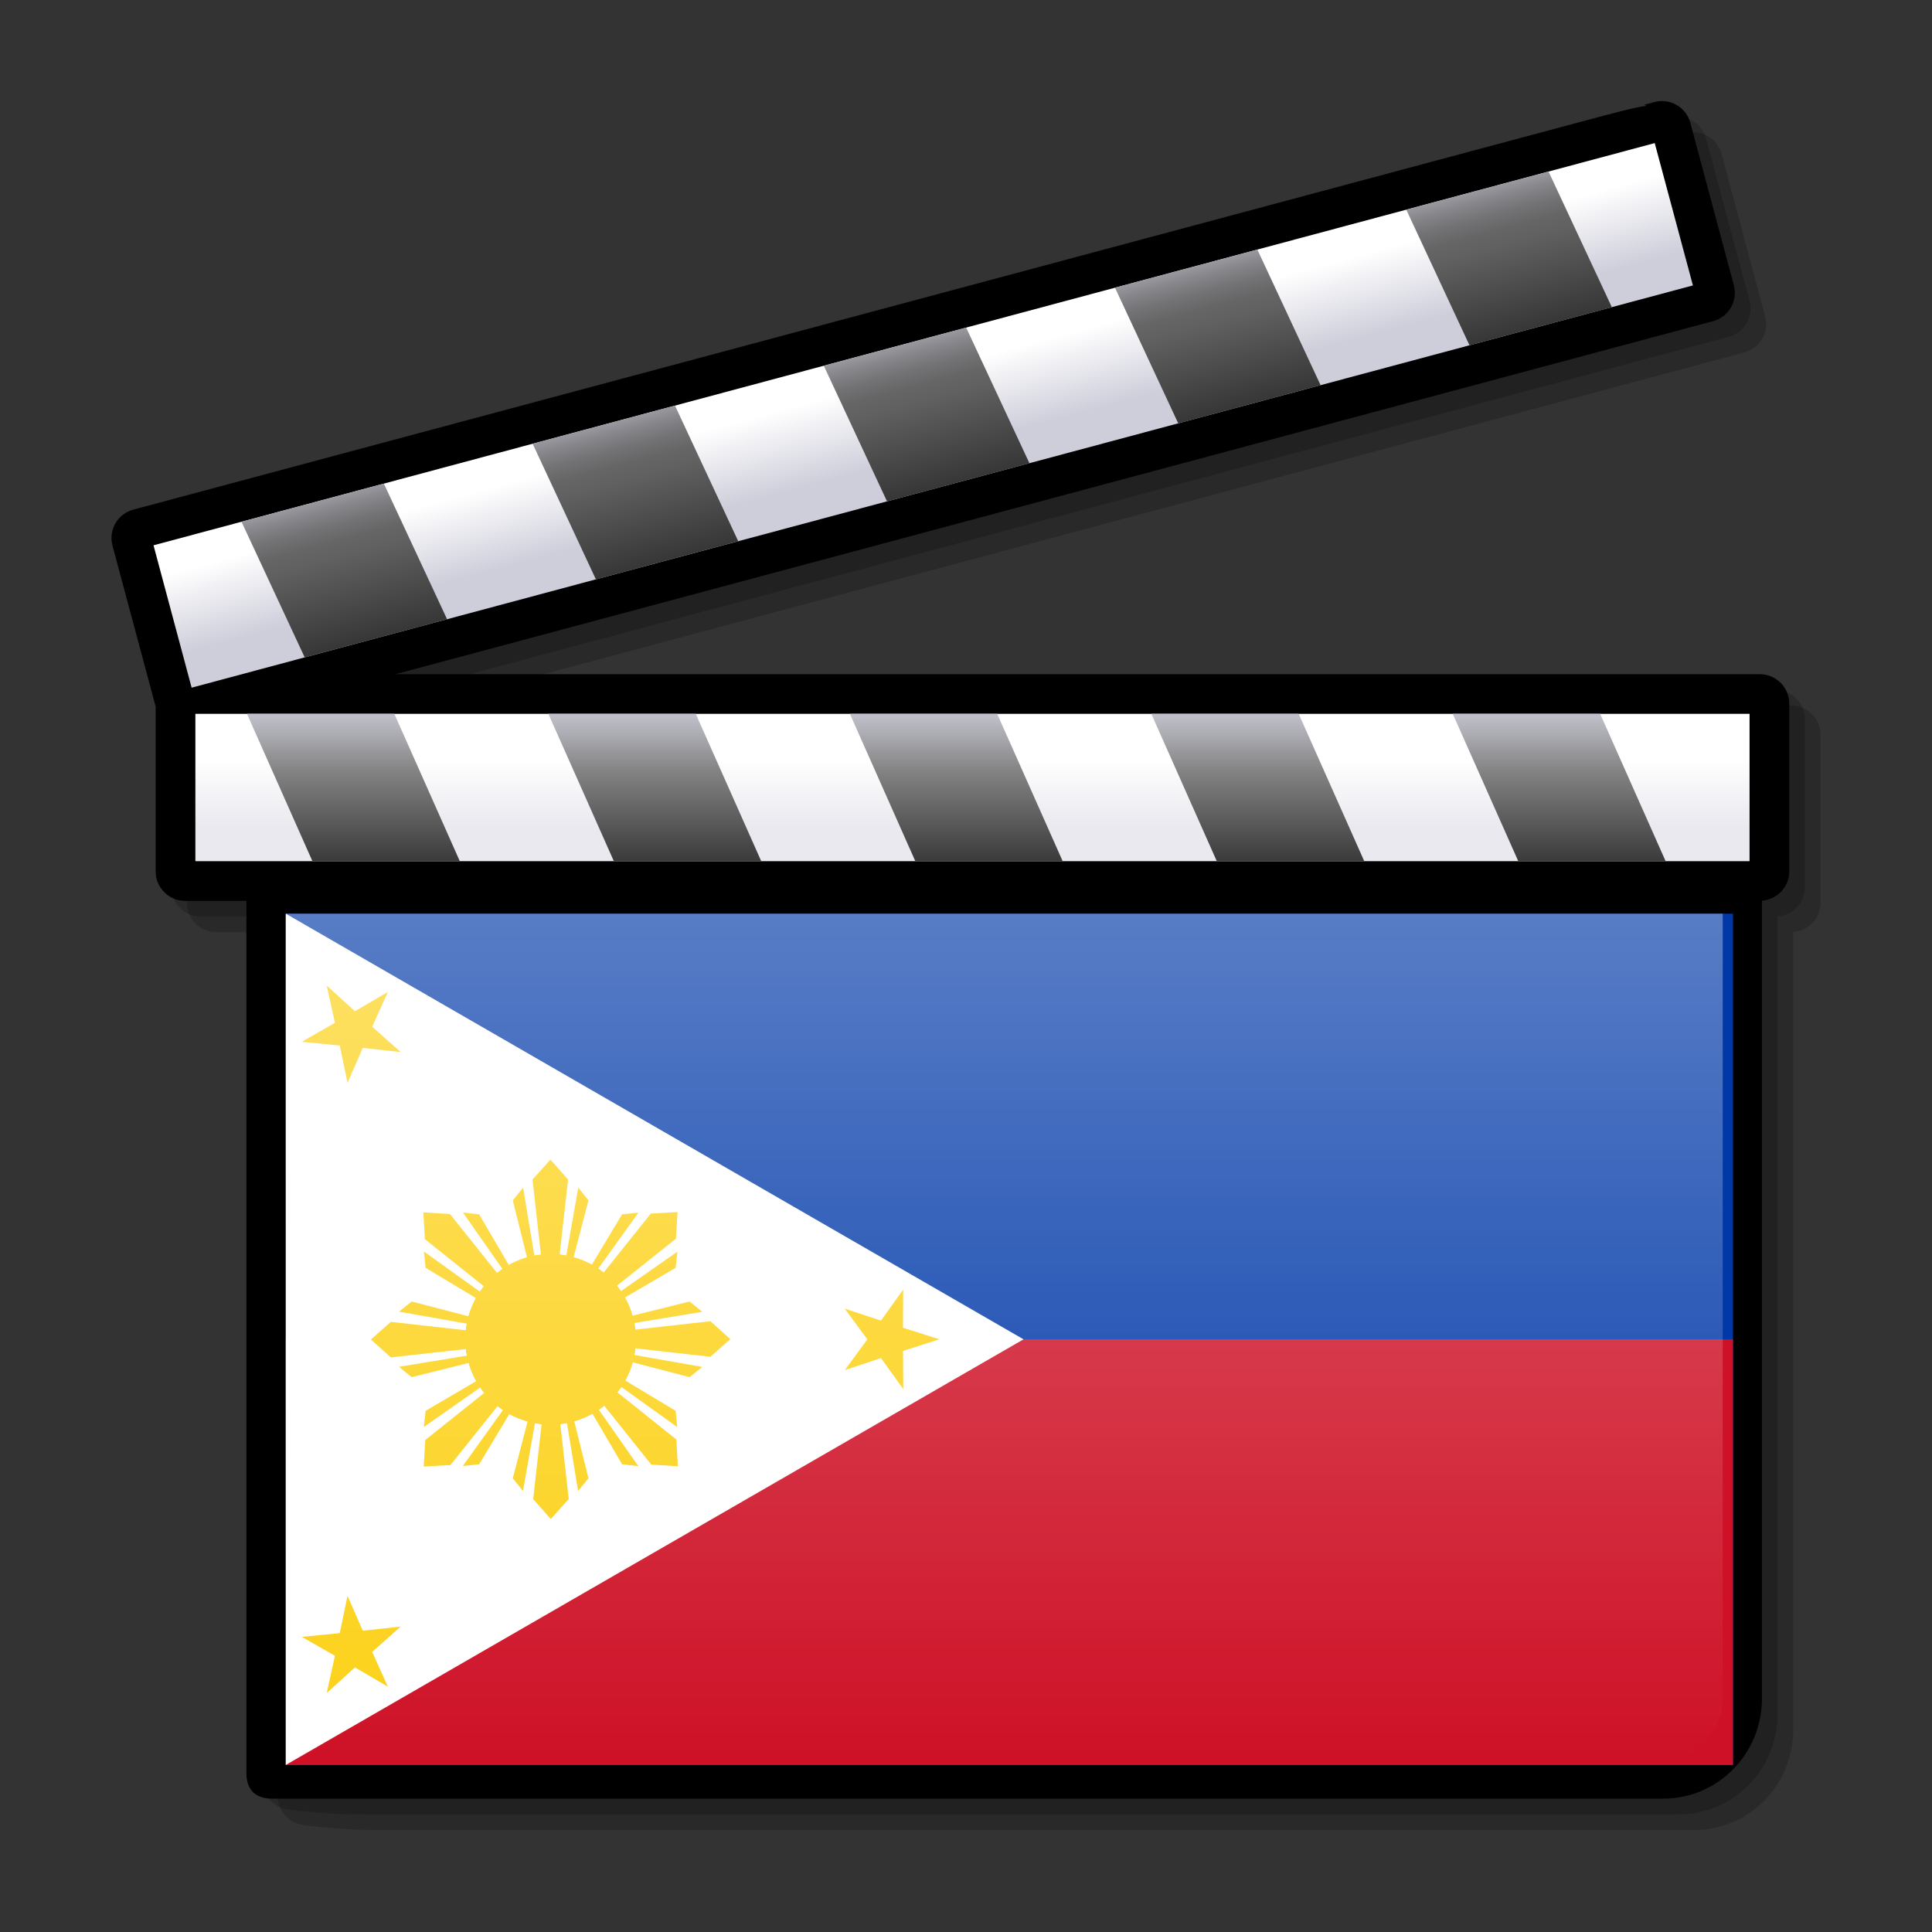 <?xml version="1.0" encoding="UTF-8" standalone="no"?>
<!-- Created with Inkscape (http://www.inkscape.org/) -->

<svg
   xmlns:a="http://ns.adobe.com/AdobeSVGViewerExtensions/3.0/"
   xmlns:svg="http://www.w3.org/2000/svg"
   xmlns="http://www.w3.org/2000/svg"
   xmlns:xlink="http://www.w3.org/1999/xlink"
   version="1.1"
   width="48pt"
   height="48pt"
   viewBox="0 0 48 48"
   id="svg548"
   xml:space="preserve"
   style="overflow:visible">
  <rect x="0" y="0" width="48" height="48" fill="#333333" stroke="none"/>
  <defs
   id="defs630"><linearGradient
     id="linearGradient3746"><stop
       id="stop3748"
       style="stop-color:#ffffff;stop-opacity:0"
       offset="0" /><stop
       id="stop3750"
       style="stop-color:#ffffff;stop-opacity:0.345"
       offset="1" /></linearGradient><linearGradient
     x1="24.16"
     y1="18.868"
     x2="24.16"
     y2="20.534"
     id="XMLID_9_"
     gradientUnits="userSpaceOnUse">
      <stop
   id="stop589"
   style="stop-color:#ffffff;stop-opacity:1"
   offset="0" />
      <stop
   id="stop590"
   style="stop-color:#e9e9ef;stop-opacity:1"
   offset="1" />
      <a:midPointStop
   id="midPointStop591"
   style="stop-color:#FFFFFF"
   offset="0" />
      <a:midPointStop
   id="midPointStop592"
   style="stop-color:#FFFFFF"
   offset="0.5" />
      <a:midPointStop
   id="midPointStop593"
   style="stop-color:#E9E9EF"
   offset="1" />
    </linearGradient><linearGradient
     x1="311.223"
     y1="17.458"
     x2="311.223"
     y2="23.226"
     id="XMLID_10_"
     gradientUnits="userSpaceOnUse"
     gradientTransform="matrix(1,0,0.268,1,-292.705,0)">
      <stop
   id="stop596"
   style="stop-color:#cecedb;stop-opacity:1"
   offset="0" />
      <stop
   id="stop597"
   style="stop-color:#828282;stop-opacity:1"
   offset="0.298" />
      <stop
   id="stop598"
   style="stop-color:#000000;stop-opacity:1"
   offset="1" />
      <a:midPointStop
   id="midPointStop599"
   style="stop-color:#CECEDB"
   offset="0" />
      <a:midPointStop
   id="midPointStop600"
   style="stop-color:#CECEDB"
   offset="0.5" />
      <a:midPointStop
   id="midPointStop601"
   style="stop-color:#828282"
   offset="0.298" />
      <a:midPointStop
   id="midPointStop602"
   style="stop-color:#828282"
   offset="0.5" />
      <a:midPointStop
   id="midPointStop603"
   style="stop-color:#000000"
   offset="1" />
    </linearGradient><linearGradient
     x1="22.669"
     y1="9.319"
     x2="23.184"
     y2="11.242"
     id="XMLID_11_"
     gradientUnits="userSpaceOnUse">
      <stop
   id="stop607"
   style="stop-color:#ffffff;stop-opacity:1"
   offset="0" />
      <stop
   id="stop608"
   style="stop-color:#cecedb;stop-opacity:1"
   offset="1" />
      <a:midPointStop
   id="midPointStop609"
   style="stop-color:#FFFFFF"
   offset="0" />
      <a:midPointStop
   id="midPointStop610"
   style="stop-color:#FFFFFF"
   offset="0.5" />
      <a:midPointStop
   id="midPointStop611"
   style="stop-color:#CECEDB"
   offset="1" />
    </linearGradient><linearGradient
     x1="22.367"
     y1="7.85"
     x2="24.235"
     y2="14.824"
     id="XMLID_12_"
     gradientUnits="userSpaceOnUse">
      <stop
   id="stop614"
   style="stop-color:#cecedb;stop-opacity:1"
   offset="0" />
      <stop
   id="stop615"
   style="stop-color:#cbcbd7;stop-opacity:1"
   offset="0.005" />
      <stop
   id="stop616"
   style="stop-color:#a5a5ad;stop-opacity:1"
   offset="0.07" />
      <stop
   id="stop617"
   style="stop-color:#87878c;stop-opacity:1"
   offset="0.134" />
      <stop
   id="stop618"
   style="stop-color:#727274;stop-opacity:1"
   offset="0.194" />
      <stop
   id="stop619"
   style="stop-color:#656566;stop-opacity:1"
   offset="0.25" />
      <stop
   id="stop620"
   style="stop-color:#616161;stop-opacity:1"
   offset="0.298" />
      <stop
   id="stop621"
   style="stop-color:#000000;stop-opacity:1"
   offset="1" />
      <a:midPointStop
   id="midPointStop622"
   style="stop-color:#CECEDB"
   offset="0" />
      <a:midPointStop
   id="midPointStop623"
   style="stop-color:#CECEDB"
   offset="0.327" />
      <a:midPointStop
   id="midPointStop624"
   style="stop-color:#616161"
   offset="0.298" />
      <a:midPointStop
   id="midPointStop625"
   style="stop-color:#616161"
   offset="0.5" />
      <a:midPointStop
   id="midPointStop626"
   style="stop-color:#000000"
   offset="1" />
    </linearGradient><linearGradient
     x1="22.367"
     y1="7.85"
     x2="24.235"
     y2="14.824"
     id="linearGradient2914"
     xlink:href="#XMLID_12_"
     gradientUnits="userSpaceOnUse" /><linearGradient
     x1="311.223"
     y1="17.458"
     x2="311.223"
     y2="23.226"
     id="linearGradient2919"
     xlink:href="#XMLID_10_"
     gradientUnits="userSpaceOnUse"
     gradientTransform="matrix(1,0,0.268,1,-292.705,0)" /><linearGradient
     x1="24.16"
     y1="18.868"
     x2="24.16"
     y2="20.534"
     id="linearGradient2922"
     xlink:href="#XMLID_9_"
     gradientUnits="userSpaceOnUse" /><linearGradient
     x1="7.102"
     y1="43.7"
     x2="7.102"
     y2="22.7"
     id="linearGradient3755"
     xlink:href="#linearGradient3746"
     gradientUnits="userSpaceOnUse"
     gradientTransform="scale(1.25,1.25)" /></defs>
  
  
  <path
   d="M 44.5,17.527 H 44.244 10.604 L 43.339,8.756 C 43.527,8.705 43.685,8.585 43.782,8.415 43.879,8.246 43.905,8.05 43.854,7.861 L 42.774,3.829 C 42.726,3.644 42.6,3.481 42.433,3.385 42.264,3.288 42.067,3.262 41.879,3.313 L 41.633,3.38 c 0,0 0.041,0.021 0.051,0.027 -0.27,0.034 -0.743,0.159 -1.664,0.406 L 4.088,13.439 C 3.9,13.489 3.743,13.61 3.645,13.778 3.58,13.892 3.546,14.016 3.546,14.143 c 0,0.064 0.008,0.128 0.025,0.19 l 1.073,4.002 v 4.095 c 0,0.402 0.327,0.729 0.729,0.729 h 1.524 v 21.457 c 0,0.366 0.273,0.678 0.636,0.725 l 0.22,0.027 c 0.238,0.029 0.863,0.096 1.593,0.096 h 32.758 c 1.35,0 2.447,-1.114 2.447,-2.484 V 23.155 c 0.378,-0.027 0.68,-0.34 0.68,-0.724 v -4.174 c 0,-0.402 -0.328,-0.73 -0.731,-0.73 z"
   id="path551"
   style="opacity:0.2" /><path
   d="M 44.112,17.139 H 43.855 10.215 L 42.95,8.367 C 43.138,8.317 43.296,8.196 43.393,8.026 43.49,7.858 43.516,7.661 43.466,7.472 L 42.386,3.44 C 42.337,3.255 42.213,3.093 42.045,2.996 41.876,2.899 41.68,2.873 41.491,2.924 L 41.243,2.99 c 0,0 0.042,0.021 0.052,0.026 -0.271,0.035 -0.743,0.159 -1.664,0.406 L 3.699,13.051 c -0.188,0.05 -0.345,0.171 -0.443,0.339 -0.065,0.114 -0.098,0.239 -0.098,0.365 0,0.063 0.008,0.127 0.025,0.19 l 1.073,4.003 v 4.093 c 0,0.403 0.328,0.73 0.73,0.73 H 6.51 v 21.457 c 0,0.366 0.273,0.677 0.636,0.725 l 0.219,0.027 c 0.238,0.029 0.863,0.096 1.593,0.096 h 32.757 c 1.351,0 2.448,-1.115 2.448,-2.484 V 22.767 c 0.378,-0.027 0.679,-0.34 0.679,-0.725 v -4.173 c 0,-0.403 -0.327,-0.73 -0.73,-0.73 z"
   id="path552"
   style="opacity:0.2" /><path
   d="m 43.723,16.75 -0.256,0 -33.641,0 32.735,-8.771 C 42.749,7.928 42.907,7.807 43.004,7.638 43.101,7.469 43.127,7.273 43.076,7.084 L 41.996,3.052 C 41.947,2.866 41.822,2.704 41.655,2.608 41.486,2.511 41.29,2.485 41.101,2.536 l -0.248,0.067 c 0,0 0.042,0.021 0.052,0.026 -0.271,0.034 -0.743,0.159 -1.664,0.406 l -35.93,9.627 c -0.188,0.05 -0.345,0.171 -0.443,0.339 -0.065,0.114 -0.098,0.239 -0.098,0.365 0,0.063 0.008,0.128 0.025,0.19 l 1.073,4.002 0,4.094 c 0,0.402 0.328,0.73 0.73,0.73 l 1.524,0 0,21.674 c 0,0.411 0.228,0.631 0.636,0.631 l 34.569,-2e-4 c 1.351,0 2.448,-1.114 2.448,-2.484 l 0,-19.826 c 0.378,-0.027 0.679,-0.339 0.679,-0.725 l 0,-4.173 C 44.453,17.077 44.125,16.75 43.723,16.75 z"
   id="path553" /><path
   d="M 43.467,17.139 H 4.597 c -0.188,0 -0.341,0.153 -0.341,0.341 v 4.173 c 0,0.188 0.153,0.341 0.341,0.341 h 39.125 c 0.189,0 0.342,-0.153 0.342,-0.341 V 17.48 c 0,-0.188 -0.152,-0.341 -0.342,-0.341 h -0.255 z"
   id="path587" /><rect
   width="38.613"
   height="3.661"
   x="4.854"
   y="17.735"
   id="rect594"
   style="fill:url(#linearGradient2922)" /><path
   d="m 7.762,21.396 h 3.662 L 9.797,17.735 H 6.136 l 1.626,3.661 m 17.013,-3.661 h -3.66 l 1.626,3.661 h 3.661 l -1.627,-3.661 m -7.489,0 h -3.662 l 1.627,3.661 h 3.662 l -1.627,-3.661 m 22.47,0 h -3.663 l 1.628,3.661 h 3.661 l -1.626,-3.661 m -7.49,0 h -3.662 l 1.627,3.661 h 3.664 l -1.629,-3.661 z"
   id="path604"
   style="fill:url(#linearGradient2919)" /><path
   d="m 41.203,2.911 -0.248,0.067 c 0.001,0 0.001,0 0.001,0 L 3.411,13.038 c -0.088,0.023 -0.162,0.081 -0.208,0.159 -0.046,0.078 -0.058,0.171 -0.034,0.258 l 1.081,4.033 c 0.049,0.182 0.236,0.29 0.418,0.241 L 42.461,7.603 c 0.182,-0.049 0.29,-0.236 0.24,-0.418 L 41.622,3.153 C 41.599,3.066 41.541,2.991 41.463,2.945 41.384,2.9 41.291,2.888 41.203,2.911 z"
   id="path605" /><polygon
   points="41.111,3.555 3.814,13.548 4.761,17.085 42.06,7.091 "
   id="polygon612"
   style="fill:url(#XMLID_11_)" /><path
   d="M 7.57,16.333 11.108,15.386 9.537,12.015 6,12.963 l 1.57,3.37 m 16.434,-8.194 -3.537,0.948 1.571,3.37 3.538,-0.948 -1.572,-3.37 m -7.234,1.938 -3.537,0.948 1.572,3.37 3.536,-0.949 -1.571,-3.369 m 21.703,-5.815 -3.535,0.947 1.571,3.37 3.537,-0.947 -1.573,-3.37 M 31.239,6.201 27.701,7.147 29.273,10.518 32.81,9.57 31.239,6.201 z"
   id="path627"
   style="fill:url(#linearGradient2914)" /><polyline
   points="0,48 0,0 48,0 48,48 "
   style="fill:none"
   id="_x3C_Slice_x3E_" />
<g
   transform="matrix(0.047,0,0,0.047,7.1,22.7)"
   id="g3994"><rect
     width="765"
     height="450"
     x="0"
     y="0"
     id="blue"
     style="fill:#0038a8" /><rect
     width="765"
     height="225"
     x="0"
     y="225"
     id="red"
     style="fill:#ce1126" /><path
     d="M 389.983,225 0,450 7.8142663e-4,0 389.983,225 z"
     id="path279"
     style="fill:#ffffff" /><path
     d="m 151.916,182.538 8.084,-30.988 -5.388,-6.71 -6.644,37.698 3.947,0 z m -16.79,0 -4.685,-41.998 9.45,-10.54 9.326,10.54 -4.706,41.998 -9.386,0 z m -7.41,0 -7.716,-30.988 5.475,-6.71 6.194,37.698 -3.953,0 z"
     id="path426-7-1"
     style="fill:#fcd116;fill-opacity:1" /><circle
     cx="82.531"
     cy="149.808"
     r="30.916"
     transform="matrix(1.456,0,0,1.456,19.87,6.943)"
     id="circle1323-7"
     style="fill:#fcd116;fill-opacity:1" /><path
     d="m 128.084,267.462 -8.084,30.988 5.388,6.71 6.644,-37.698 -3.947,0 z m 16.79,0 4.685,41.998 -9.45,10.54 -9.326,-10.54 4.706,-41.998 9.386,0 z m 7.41,0 7.716,30.988 -5.475,6.71 -6.194,-37.698 3.953,0 z"
     id="path2879"
     style="fill:#fcd116;fill-opacity:1" /><path
     d="m 182.462,236.916 30.988,8.084 6.71,-5.388 -37.698,-6.644 0,3.947 z m 0,-16.79 41.998,-4.685 10.54,9.45 -10.54,9.326 -41.998,-4.706 0,-9.386 z m 0,-7.41 30.988,-7.716 6.71,5.475 -37.698,6.194 0,-3.953 z"
     id="path2894"
     style="fill:#fcd116;fill-opacity:1" /><circle
     cx="82.531"
     cy="149.808"
     r="30.916"
     transform="matrix(0,1.456,-1.456,0,358.057,104.87)"
     id="circle2896"
     style="fill:#fcd116;fill-opacity:1" /><path
     d="M 97.538,213.084 66.55,205 l -6.71,5.388 37.698,6.644 0,-3.947 z m 0,16.79 -41.998,4.685 -10.54,-9.45 10.54,-9.326 41.998,4.706 0,9.386 z m 0,7.41 L 66.55,245 l -6.71,-5.475 37.698,-6.194 0,3.953 z"
     id="path2898"
     style="fill:#fcd116;fill-opacity:1" /><path
     d="m 118.401,186.549 -16.196,-27.628 -8.554,-0.935 21.959,31.354 2.791,-2.791 z m -11.872,11.872 -33.01,-26.384 -0.77,-14.135 14.048,0.858 26.37,33.025 -6.637,6.637 z m -5.24,5.24 -27.368,-16.456 -0.873,-8.616 31.037,22.276 -2.796,2.796 z"
     id="path2954"
     style="fill:#fcd116;fill-opacity:1" /><circle
     cx="82.531"
     cy="149.808"
     r="30.916"
     transform="matrix(1.029,-1.029,1.029,1.029,-99.134,155.755)"
     id="circle2956"
     style="fill:#fcd116;fill-opacity:1" /><path
     d="m 161.599,263.451 16.196,27.628 8.554,0.935 -21.959,-31.354 -2.791,2.791 z m 11.872,-11.872 33.01,26.384 0.77,14.135 -14.048,-0.858 -26.37,-33.025 6.637,-6.637 z m 5.24,-5.24 27.368,16.456 0.873,8.616 -31.037,-22.276 2.796,-2.796 z"
     id="path2958"
     style="fill:#fcd116;fill-opacity:1" /><path
     d="m 178.451,203.401 27.628,-16.196 0.935,-8.554 -31.354,21.959 2.791,2.791 z m -11.872,-11.872 26.384,-33.01 14.135,-0.77 -0.858,14.048 -33.025,26.37 -6.637,-6.637 z m -5.24,-5.24 16.456,-27.368 8.616,-0.873 -22.276,31.037 -2.796,-2.796 z"
     id="path2960"
     style="fill:#fcd116;fill-opacity:1" /><circle
     cx="82.531"
     cy="149.808"
     r="30.916"
     transform="matrix(1.029,1.029,-1.029,1.029,209.245,-14.134)"
     id="circle2962"
     style="fill:#fcd116;fill-opacity:1" /><path
     d="m 101.549,246.599 -27.628,16.196 -0.935,8.554 31.354,-21.959 -2.791,-2.791 z m 11.872,11.872 -26.384,33.01 -14.135,0.77 0.858,-14.048 33.025,-26.37 6.637,6.637 z m 5.24,5.24 -16.456,27.368 -8.616,0.873 22.276,-31.037 2.796,2.796 z"
     id="path2964"
     style="fill:#fcd116;fill-opacity:1" /><path
     d="m 295.512,241.274 11.918,-16.249 -11.95,-16.225 19.136,6.313 11.738,-16.379 -0.079,20.151 19.205,6.102 -19.192,6.141 0.119,20.15 -11.771,-16.355 -19.124,6.352 z"
     id="path2036"
     style="fill:#fcd116" /><path
     d="M 60.743,73.153 40.713,70.957 32.637,89.418 28.536,69.689 8.482,67.713 25.973,57.707 21.655,38.024 36.569,51.574 53.96,41.396 45.681,59.768 60.744,73.154 z"
     id="path3879"
     style="fill:#fcd116" /><path
     d="m 60.743,376.847 -20.031,2.196 -8.076,-18.462 -4.101,19.729 -20.054,1.976 17.491,10.007 -4.318,19.683 14.914,-13.551 17.391,10.178 -8.279,-18.371 15.063,-13.386 z"
     id="path3899"
     style="fill:#fcd116;fill-opacity:1" /></g><path
   d="m 8.875,28.375 0,26.25 42.781,0 c 1.012,0 1.844,-0.841 1.844,-1.875 l 0,-24.375 -44.625,0 z"
   transform="scale(0.8,0.8)"
   id="path3782"
   style="fill:url(#linearGradient3755);fill-opacity:1" /></svg>